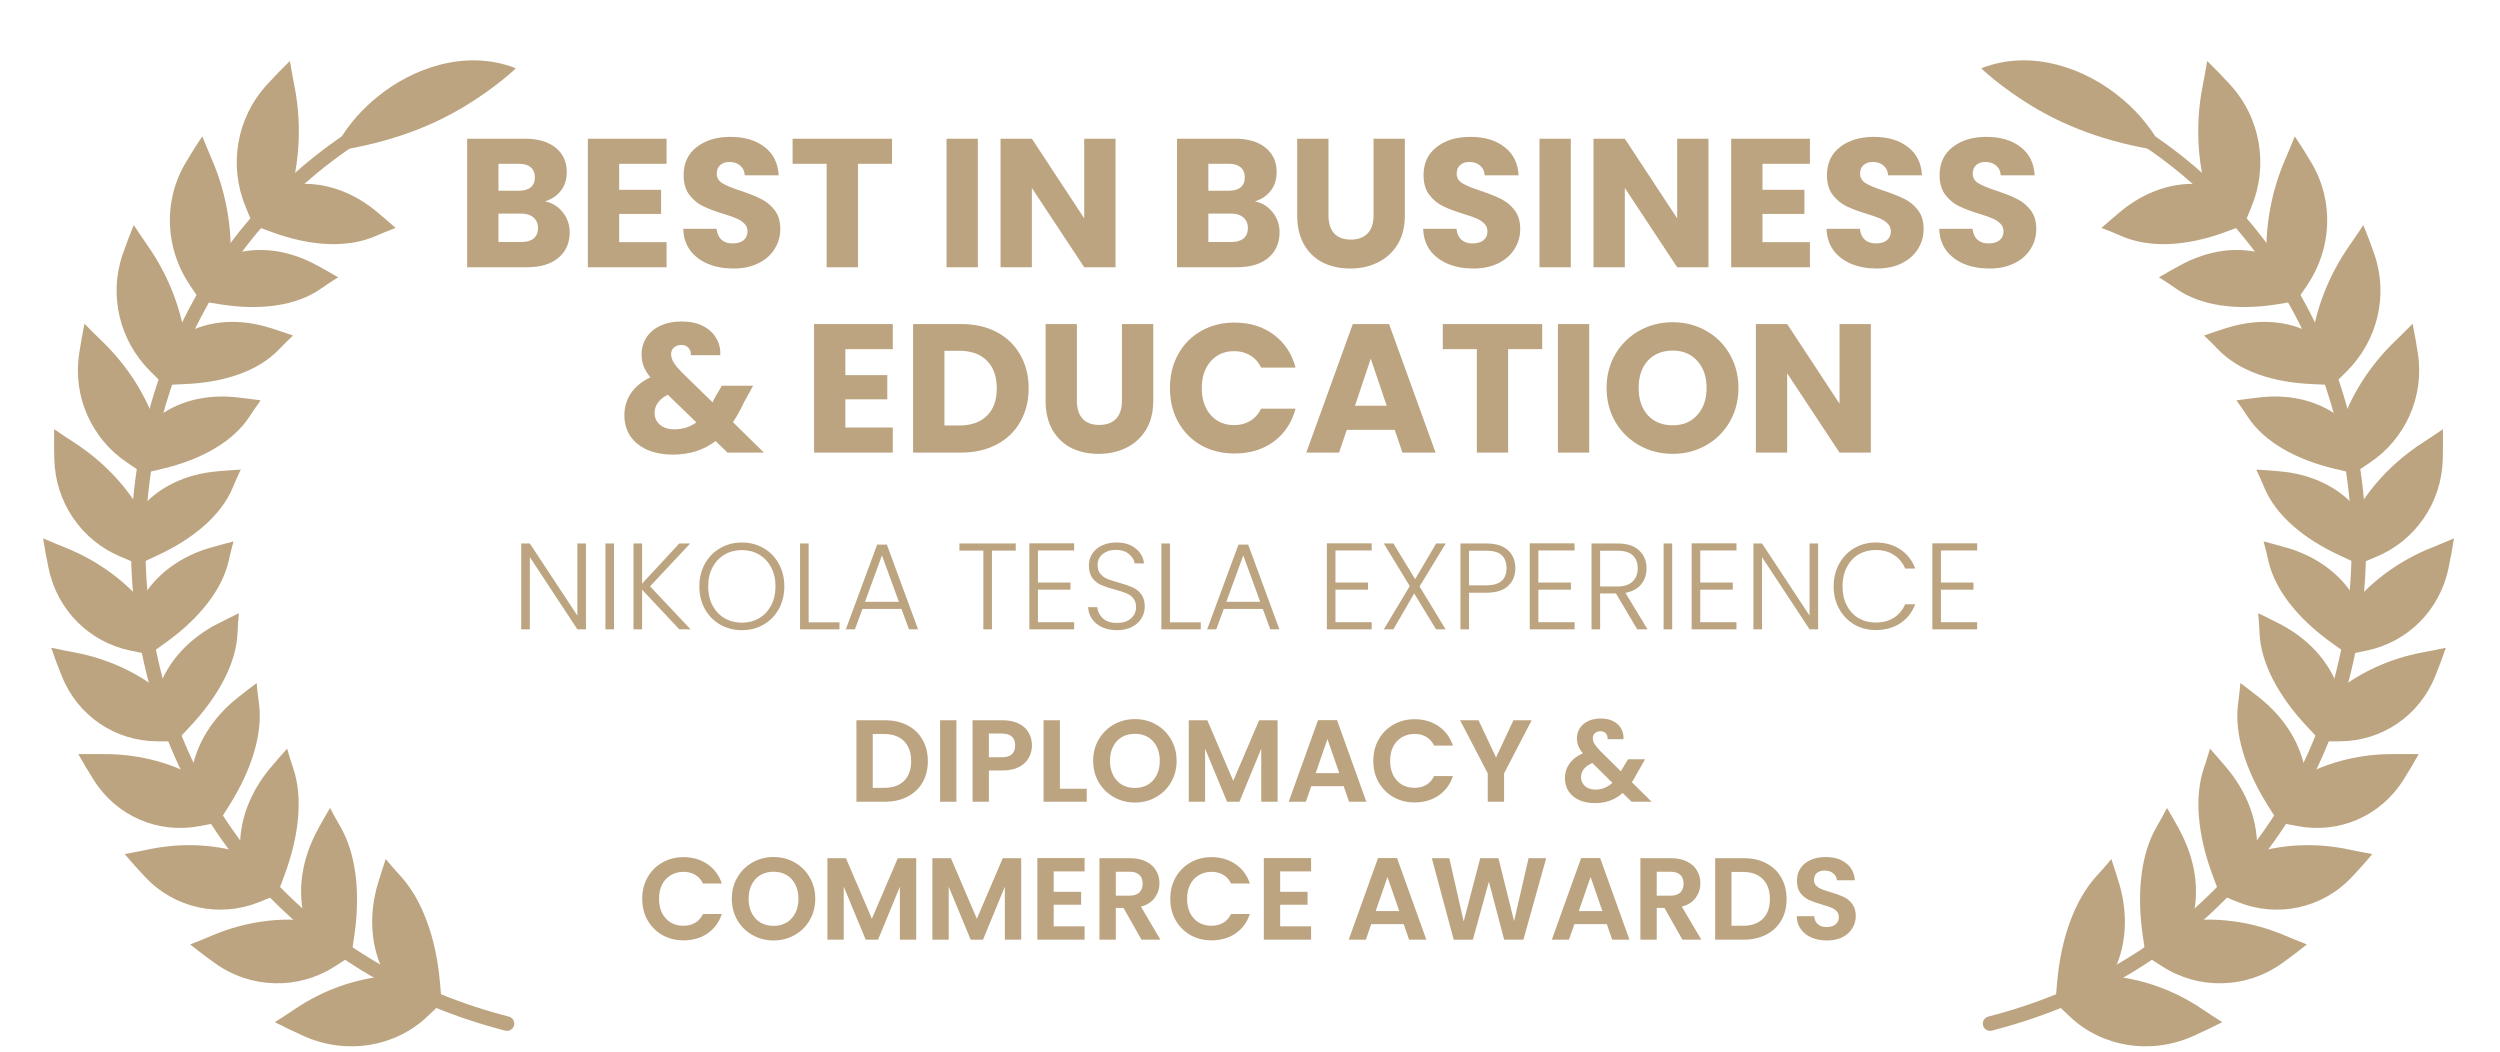 <svg width="580" height="244" viewBox="0 0 580 244" fill="none" xmlns="http://www.w3.org/2000/svg">
<path d="M126.432 46.707C128.159 47.075 129.547 47.939 130.595 49.298C131.643 50.629 132.167 52.159 132.167 53.886C132.167 56.378 131.289 58.361 129.533 59.834C127.805 61.278 125.384 62 122.269 62H108.378V32.179H121.801C124.832 32.179 127.196 32.873 128.896 34.26C130.623 35.648 131.487 37.531 131.487 39.91C131.487 41.666 131.02 43.124 130.085 44.286C129.179 45.447 127.961 46.254 126.432 46.707ZM115.642 44.243H120.399C121.589 44.243 122.495 43.988 123.118 43.478C123.77 42.94 124.095 42.162 124.095 41.142C124.095 40.123 123.77 39.344 123.118 38.806C122.495 38.268 121.589 37.998 120.399 37.998H115.642V44.243ZM120.994 56.138C122.212 56.138 123.147 55.869 123.798 55.331C124.478 54.764 124.817 53.957 124.817 52.909C124.817 51.861 124.463 51.04 123.755 50.445C123.076 49.851 122.127 49.553 120.909 49.553H115.642V56.138H120.994ZM143.644 37.998V44.031H153.372V49.638H143.644V56.18H154.646V62H136.38V32.179H154.646V37.998H143.644ZM170.152 62.297C167.972 62.297 166.018 61.943 164.29 61.235C162.563 60.527 161.175 59.48 160.127 58.092C159.107 56.704 158.569 55.033 158.513 53.079H166.244C166.357 54.184 166.74 55.033 167.391 55.628C168.043 56.194 168.892 56.477 169.94 56.477C171.016 56.477 171.866 56.237 172.489 55.755C173.112 55.246 173.423 54.552 173.423 53.674C173.423 52.938 173.169 52.329 172.659 51.847C172.177 51.366 171.568 50.969 170.832 50.658C170.124 50.346 169.105 49.992 167.773 49.596C165.848 49.001 164.276 48.406 163.058 47.812C161.84 47.217 160.793 46.339 159.915 45.178C159.037 44.017 158.598 42.502 158.598 40.632C158.598 37.857 159.603 35.69 161.614 34.133C163.625 32.547 166.244 31.754 169.473 31.754C172.758 31.754 175.406 32.547 177.417 34.133C179.427 35.69 180.503 37.871 180.645 40.675H172.786C172.73 39.712 172.376 38.961 171.724 38.423C171.073 37.857 170.237 37.574 169.218 37.574C168.34 37.574 167.632 37.815 167.094 38.296C166.556 38.749 166.287 39.415 166.287 40.292C166.287 41.255 166.74 42.006 167.646 42.544C168.552 43.082 169.968 43.663 171.894 44.286C173.82 44.937 175.377 45.56 176.567 46.155C177.785 46.749 178.833 47.613 179.711 48.746C180.588 49.879 181.027 51.337 181.027 53.122C181.027 54.821 180.588 56.364 179.711 57.752C178.861 59.14 177.615 60.244 175.972 61.065C174.33 61.887 172.39 62.297 170.152 62.297ZM206.95 32.179V37.998H199.049V62H191.785V37.998H183.884V32.179H206.95ZM226.862 32.179V62H219.598V32.179H226.862ZM258.804 62H251.54L239.391 43.606V62H232.127V32.179H239.391L251.54 50.658V32.179H258.804V62ZM291.126 46.707C292.854 47.075 294.242 47.939 295.29 49.298C296.337 50.629 296.861 52.159 296.861 53.886C296.861 56.378 295.983 58.361 294.228 59.834C292.5 61.278 290.079 62 286.963 62H273.072V32.179H286.496C289.526 32.179 291.891 32.873 293.59 34.26C295.318 35.648 296.182 37.531 296.182 39.91C296.182 41.666 295.714 43.124 294.78 44.286C293.874 45.447 292.656 46.254 291.126 46.707ZM280.336 44.243H285.094C286.284 44.243 287.19 43.988 287.813 43.478C288.464 42.94 288.79 42.162 288.79 41.142C288.79 40.123 288.464 39.344 287.813 38.806C287.19 38.268 286.284 37.998 285.094 37.998H280.336V44.243ZM285.689 56.138C286.907 56.138 287.841 55.869 288.493 55.331C289.172 54.764 289.512 53.957 289.512 52.909C289.512 51.861 289.158 51.04 288.45 50.445C287.771 49.851 286.822 49.553 285.604 49.553H280.336V56.138H285.689ZM308.211 32.179V50.02C308.211 51.805 308.65 53.178 309.528 54.141C310.406 55.104 311.695 55.585 313.394 55.585C315.093 55.585 316.396 55.104 317.302 54.141C318.208 53.178 318.661 51.805 318.661 50.02V32.179H325.926V49.978C325.926 52.64 325.359 54.892 324.226 56.732C323.094 58.573 321.564 59.961 319.638 60.895C317.741 61.83 315.617 62.297 313.266 62.297C310.916 62.297 308.806 61.844 306.937 60.938C305.096 60.003 303.638 58.616 302.561 56.775C301.485 54.906 300.947 52.64 300.947 49.978V32.179H308.211ZM341.817 62.297C339.636 62.297 337.682 61.943 335.954 61.235C334.227 60.527 332.839 59.48 331.791 58.092C330.772 56.704 330.234 55.033 330.177 53.079H337.908C338.022 54.184 338.404 55.033 339.055 55.628C339.707 56.194 340.556 56.477 341.604 56.477C342.68 56.477 343.53 56.237 344.153 55.755C344.776 55.246 345.088 54.552 345.088 53.674C345.088 52.938 344.833 52.329 344.323 51.847C343.842 51.366 343.233 50.969 342.496 50.658C341.788 50.346 340.769 49.992 339.438 49.596C337.512 49.001 335.94 48.406 334.722 47.812C333.505 47.217 332.457 46.339 331.579 45.178C330.701 44.017 330.262 42.502 330.262 40.632C330.262 37.857 331.267 35.69 333.278 34.133C335.289 32.547 337.908 31.754 341.137 31.754C344.422 31.754 347.07 32.547 349.081 34.133C351.092 35.69 352.168 37.871 352.309 40.675H344.45C344.394 39.712 344.04 38.961 343.388 38.423C342.737 37.857 341.902 37.574 340.882 37.574C340.004 37.574 339.296 37.815 338.758 38.296C338.22 38.749 337.951 39.415 337.951 40.292C337.951 41.255 338.404 42.006 339.31 42.544C340.217 43.082 341.633 43.663 343.558 44.286C345.484 44.937 347.042 45.56 348.231 46.155C349.449 46.749 350.497 47.613 351.375 48.746C352.253 49.879 352.692 51.337 352.692 53.122C352.692 54.821 352.253 56.364 351.375 57.752C350.525 59.14 349.279 60.244 347.636 61.065C345.994 61.887 344.054 62.297 341.817 62.297ZM364.426 32.179V62H357.162V32.179H364.426ZM396.368 62H389.104L376.955 43.606V62H369.69V32.179H376.955L389.104 50.658V32.179H396.368V62ZM408.898 37.998V44.031H418.626V49.638H408.898V56.18H419.9V62H401.634V32.179H419.9V37.998H408.898ZM435.406 62.297C433.226 62.297 431.272 61.943 429.544 61.235C427.817 60.527 426.429 59.48 425.381 58.092C424.361 56.704 423.823 55.033 423.767 53.079H431.498C431.611 54.184 431.994 55.033 432.645 55.628C433.297 56.194 434.146 56.477 435.194 56.477C436.27 56.477 437.12 56.237 437.743 55.755C438.366 55.246 438.677 54.552 438.677 53.674C438.677 52.938 438.423 52.329 437.913 51.847C437.431 51.366 436.822 50.969 436.086 50.658C435.378 50.346 434.359 49.992 433.027 49.596C431.102 49.001 429.53 48.406 428.312 47.812C427.094 47.217 426.047 46.339 425.169 45.178C424.291 44.017 423.852 42.502 423.852 40.632C423.852 37.857 424.857 35.69 426.868 34.133C428.879 32.547 431.498 31.754 434.727 31.754C438.012 31.754 440.66 32.547 442.671 34.133C444.681 35.69 445.757 37.871 445.899 40.675H438.04C437.984 39.712 437.63 38.961 436.978 38.423C436.327 37.857 435.491 37.574 434.472 37.574C433.594 37.574 432.886 37.815 432.348 38.296C431.81 38.749 431.541 39.415 431.541 40.292C431.541 41.255 431.994 42.006 432.9 42.544C433.806 43.082 435.222 43.663 437.148 44.286C439.074 44.937 440.631 45.56 441.821 46.155C443.039 46.749 444.087 47.613 444.965 48.746C445.842 49.879 446.281 51.337 446.281 53.122C446.281 54.821 445.842 56.364 444.965 57.752C444.115 59.14 442.869 60.244 441.226 61.065C439.584 61.887 437.644 62.297 435.406 62.297ZM461.542 62.297C459.361 62.297 457.407 61.943 455.68 61.235C453.952 60.527 452.564 59.48 451.516 58.092C450.497 56.704 449.959 55.033 449.902 53.079H457.634C457.747 54.184 458.129 55.033 458.781 55.628C459.432 56.194 460.282 56.477 461.329 56.477C462.406 56.477 463.255 56.237 463.878 55.755C464.501 55.246 464.813 54.552 464.813 53.674C464.813 52.938 464.558 52.329 464.048 51.847C463.567 51.366 462.958 50.969 462.222 50.658C461.514 50.346 460.494 49.992 459.163 49.596C457.237 49.001 455.665 48.406 454.448 47.812C453.23 47.217 452.182 46.339 451.304 45.178C450.426 44.017 449.987 42.502 449.987 40.632C449.987 37.857 450.993 35.69 453.003 34.133C455.014 32.547 457.634 31.754 460.862 31.754C464.147 31.754 466.795 32.547 468.806 34.133C470.817 35.69 471.893 37.871 472.035 40.675H464.176C464.119 39.712 463.765 38.961 463.114 38.423C462.462 37.857 461.627 37.574 460.607 37.574C459.729 37.574 459.021 37.815 458.483 38.296C457.945 38.749 457.676 39.415 457.676 40.292C457.676 41.255 458.129 42.006 459.035 42.544C459.942 43.082 461.358 43.663 463.284 44.286C465.209 44.937 466.767 45.56 467.956 46.155C469.174 46.749 470.222 47.613 471.1 48.746C471.978 49.879 472.417 51.337 472.417 53.122C472.417 54.821 471.978 56.364 471.1 57.752C470.25 59.14 469.004 60.244 467.362 61.065C465.719 61.887 463.779 62.297 461.542 62.297ZM168.775 105L166.014 102.324C163.266 104.419 159.981 105.467 156.158 105.467C153.864 105.467 151.868 105.099 150.168 104.363C148.469 103.598 147.152 102.536 146.218 101.177C145.311 99.789 144.858 98.175 144.858 96.334C144.858 94.465 145.354 92.78 146.345 91.279C147.365 89.749 148.88 88.503 150.89 87.54C150.154 86.634 149.63 85.77 149.319 84.949C149.007 84.1 148.851 83.179 148.851 82.188C148.851 80.772 149.22 79.483 149.956 78.322C150.692 77.161 151.754 76.255 153.142 75.603C154.558 74.924 156.229 74.584 158.155 74.584C160.109 74.584 161.765 74.938 163.125 75.646C164.484 76.354 165.504 77.303 166.183 78.492C166.863 79.682 167.175 80.984 167.118 82.4H160.279C160.307 81.636 160.109 81.055 159.684 80.659C159.287 80.234 158.749 80.022 158.07 80.022C157.39 80.022 156.824 80.22 156.37 80.616C155.917 81.013 155.691 81.522 155.691 82.145C155.691 82.74 155.875 83.363 156.243 84.015C156.64 84.666 157.248 85.416 158.07 86.266L165.334 93.36C165.39 93.219 165.461 93.049 165.546 92.851C165.66 92.652 165.773 92.426 165.886 92.171L167.458 89.495H174.722L172.683 93.19C171.918 94.861 171.04 96.447 170.049 97.948L177.228 105H168.775ZM156.498 99.605C158.395 99.605 160.08 99.067 161.553 97.991L154.926 91.576C152.887 92.624 151.868 94.04 151.868 95.824C151.868 96.9 152.278 97.807 153.099 98.543C153.949 99.251 155.082 99.605 156.498 99.605ZM196.122 80.999V87.031H205.85V92.638H196.122V99.18H207.125V105H188.858V75.179H207.125V80.999H196.122ZM223.013 75.179C226.157 75.179 228.904 75.802 231.254 77.048C233.605 78.294 235.417 80.05 236.692 82.315C237.994 84.553 238.646 87.144 238.646 90.089C238.646 93.006 237.994 95.598 236.692 97.863C235.417 100.129 233.591 101.885 231.212 103.131C228.861 104.377 226.128 105 223.013 105H211.841V75.179H223.013ZM222.546 98.713C225.293 98.713 227.431 97.962 228.96 96.461C230.49 94.96 231.254 92.836 231.254 90.089C231.254 87.342 230.49 85.204 228.96 83.675C227.431 82.145 225.293 81.381 222.546 81.381H219.105V98.713H222.546ZM249.842 75.179V93.02C249.842 94.805 250.281 96.178 251.159 97.141C252.037 98.104 253.326 98.585 255.025 98.585C256.724 98.585 258.027 98.104 258.933 97.141C259.839 96.178 260.292 94.805 260.292 93.02V75.179H267.556V92.978C267.556 95.64 266.99 97.892 265.857 99.732C264.724 101.573 263.195 102.961 261.269 103.896C259.372 104.83 257.248 105.297 254.897 105.297C252.547 105.297 250.437 104.844 248.568 103.938C246.727 103.003 245.268 101.616 244.192 99.775C243.116 97.906 242.578 95.64 242.578 92.978V75.179H249.842ZM271.425 90.047C271.425 87.102 272.063 84.482 273.337 82.188C274.612 79.866 276.382 78.067 278.647 76.793C280.941 75.49 283.532 74.839 286.421 74.839C289.961 74.839 292.991 75.773 295.512 77.643C298.032 79.512 299.717 82.061 300.567 85.289H292.581C291.986 84.043 291.136 83.094 290.032 82.443C288.956 81.791 287.724 81.466 286.336 81.466C284.099 81.466 282.286 82.245 280.899 83.802C279.511 85.36 278.817 87.441 278.817 90.047C278.817 92.652 279.511 94.734 280.899 96.291C282.286 97.849 284.099 98.628 286.336 98.628C287.724 98.628 288.956 98.302 290.032 97.651C291.136 96.999 291.986 96.051 292.581 94.805H300.567C299.717 98.033 298.032 100.582 295.512 102.451C292.991 104.292 289.961 105.212 286.421 105.212C283.532 105.212 280.941 104.575 278.647 103.301C276.382 101.998 274.612 100.2 273.337 97.906C272.063 95.612 271.425 92.992 271.425 90.047ZM323.58 99.732H312.45L310.665 105H303.061L313.852 75.179H322.263L333.053 105H325.364L323.58 99.732ZM321.71 94.125L318.015 83.207L314.361 94.125H321.71ZM357.789 75.179V80.999H349.888V105H342.624V80.999H334.722V75.179H357.789ZM368.699 75.179V105H361.435V75.179H368.699ZM388.067 105.297C385.263 105.297 382.686 104.646 380.335 103.343C378.013 102.041 376.158 100.228 374.771 97.906C373.411 95.555 372.731 92.921 372.731 90.004C372.731 87.087 373.411 84.468 374.771 82.145C376.158 79.823 378.013 78.011 380.335 76.708C382.686 75.405 385.263 74.754 388.067 74.754C390.871 74.754 393.434 75.405 395.756 76.708C398.106 78.011 399.947 79.823 401.278 82.145C402.638 84.468 403.317 87.087 403.317 90.004C403.317 92.921 402.638 95.555 401.278 97.906C399.919 100.228 398.078 102.041 395.756 103.343C393.434 104.646 390.871 105.297 388.067 105.297ZM388.067 98.67C390.446 98.67 392.343 97.877 393.759 96.291C395.204 94.706 395.926 92.61 395.926 90.004C395.926 87.371 395.204 85.275 393.759 83.717C392.343 82.131 390.446 81.338 388.067 81.338C385.66 81.338 383.734 82.117 382.29 83.675C380.874 85.232 380.166 87.342 380.166 90.004C380.166 92.638 380.874 94.748 382.29 96.334C383.734 97.892 385.66 98.67 388.067 98.67ZM434.036 105H426.772L414.623 86.606V105H407.359V75.179H414.623L426.772 93.658V75.179H434.036V105Z" fill="#BCA480"/>
<path d="M135.941 146H133.947L122.921 129.248V146H120.927V126.086H122.921L133.947 142.809V126.086H135.941V146ZM142.452 126.086V146H140.458V126.086H142.452ZM157.595 146L148.962 136.798V146H146.968V126.086H148.962V135.402L157.595 126.086H160.13L150.814 136.029L160.216 146H157.595ZM172.106 146.199C170.264 146.199 168.592 145.772 167.092 144.917C165.591 144.044 164.404 142.838 163.531 141.299C162.676 139.742 162.249 137.985 162.249 136.029C162.249 134.073 162.676 132.325 163.531 130.787C164.404 129.229 165.591 128.023 167.092 127.169C168.592 126.295 170.264 125.858 172.106 125.858C173.967 125.858 175.648 126.295 177.148 127.169C178.649 128.023 179.826 129.229 180.681 130.787C181.536 132.325 181.963 134.073 181.963 136.029C181.963 137.985 181.536 139.742 180.681 141.299C179.826 142.838 178.649 144.044 177.148 144.917C175.648 145.772 173.967 146.199 172.106 146.199ZM172.106 144.462C173.587 144.462 174.917 144.12 176.094 143.436C177.272 142.752 178.203 141.774 178.886 140.502C179.57 139.21 179.912 137.719 179.912 136.029C179.912 134.338 179.57 132.857 178.886 131.584C178.203 130.312 177.272 129.334 176.094 128.65C174.917 127.966 173.587 127.624 172.106 127.624C170.624 127.624 169.295 127.966 168.117 128.65C166.94 129.334 166.009 130.312 165.325 131.584C164.642 132.857 164.3 134.338 164.3 136.029C164.3 137.719 164.642 139.21 165.325 140.502C166.009 141.774 166.94 142.752 168.117 143.436C169.295 144.12 170.624 144.462 172.106 144.462ZM187.606 144.376H194.757V146H185.612V126.086H187.606V144.376ZM209.141 141.271H200.082L198.344 146H196.236L203.5 126.342H205.751L212.987 146H210.879L209.141 141.271ZM208.543 139.618L204.612 128.849L200.68 139.618H208.543ZM235.658 126.086V127.738H230.131V146H228.137V127.738H222.581V126.086H235.658ZM240.801 127.71V135.146H248.351V136.798H240.801V144.348H249.205V146H238.807V126.058H249.205V127.71H240.801ZM259.175 146.199C257.864 146.199 256.706 145.972 255.699 145.516C254.711 145.06 253.933 144.424 253.363 143.607C252.793 142.79 252.489 141.879 252.451 140.872H254.559C254.654 141.841 255.082 142.695 255.841 143.436C256.601 144.158 257.712 144.519 259.175 144.519C260.523 144.519 261.587 144.177 262.365 143.493C263.163 142.79 263.562 141.907 263.562 140.843C263.562 139.989 263.344 139.305 262.907 138.792C262.47 138.26 261.929 137.871 261.283 137.624C260.637 137.358 259.744 137.073 258.605 136.769C257.275 136.409 256.221 136.057 255.443 135.715C254.664 135.374 253.999 134.842 253.448 134.12C252.898 133.398 252.622 132.42 252.622 131.186C252.622 130.16 252.888 129.248 253.42 128.451C253.952 127.634 254.702 126.998 255.67 126.542C256.639 126.086 257.75 125.858 259.004 125.858C260.846 125.858 262.327 126.314 263.448 127.226C264.588 128.118 265.243 129.277 265.414 130.701H263.249C263.116 129.885 262.669 129.163 261.91 128.536C261.15 127.89 260.124 127.567 258.833 127.567C257.636 127.567 256.639 127.89 255.841 128.536C255.044 129.163 254.645 130.027 254.645 131.129C254.645 131.964 254.863 132.639 255.3 133.151C255.737 133.664 256.278 134.054 256.924 134.319C257.589 134.585 258.481 134.87 259.602 135.174C260.893 135.535 261.938 135.896 262.736 136.257C263.533 136.599 264.208 137.13 264.759 137.852C265.309 138.574 265.585 139.542 265.585 140.758C265.585 141.689 265.338 142.572 264.844 143.407C264.35 144.243 263.619 144.917 262.65 145.43C261.682 145.943 260.523 146.199 259.175 146.199ZM271.433 144.376H278.583V146H269.438V126.086H271.433V144.376ZM292.968 141.271H283.908L282.17 146H280.062L287.327 126.342H289.577L296.814 146H294.705L292.968 141.271ZM292.369 139.618L288.438 128.849L284.506 139.618H292.369ZM309.826 127.71V135.146H317.376V136.798H309.826V144.348H318.231V146H307.832V126.058H318.231V127.71H309.826ZM329.339 136.057L335.379 146H333.157L328.086 137.681L323.271 146H321.049L327.06 135.972L321.049 126.086H323.271L328.314 134.376L333.185 126.086H335.408L329.339 136.057ZM351.56 131.812C351.56 133.522 350.999 134.899 349.879 135.943C348.758 136.988 347.077 137.51 344.836 137.51H340.819V146H338.825V126.086H344.836C347.058 126.086 348.73 126.608 349.85 127.653C350.99 128.698 351.56 130.084 351.56 131.812ZM344.836 135.801C347.951 135.801 349.509 134.471 349.509 131.812C349.509 130.483 349.138 129.476 348.397 128.793C347.657 128.109 346.47 127.767 344.836 127.767H340.819V135.801H344.836ZM356.9 127.71V135.146H364.45V136.798H356.9V144.348H365.304V146H354.906V126.058H365.304V127.71H356.9ZM379.832 146L374.903 137.681H371.228V146H369.234V126.086H375.217C377.439 126.086 379.12 126.618 380.259 127.681C381.418 128.745 381.997 130.141 381.997 131.869C381.997 133.313 381.579 134.547 380.744 135.573C379.927 136.58 378.711 137.235 377.097 137.539L382.225 146H379.832ZM371.228 136.057H375.245C376.803 136.057 377.971 135.677 378.749 134.918C379.547 134.158 379.946 133.142 379.946 131.869C379.946 130.559 379.566 129.552 378.806 128.849C378.047 128.128 376.85 127.767 375.217 127.767H371.228V136.057ZM387.949 126.086V146H385.955V126.086H387.949ZM394.459 127.71V135.146H402.009V136.798H394.459V144.348H402.863V146H392.465V126.058H402.863V127.71H394.459ZM421.807 146H419.813L408.787 129.248V146H406.793V126.086H408.787L419.813 142.809V126.086H421.807V146ZM425.412 136.029C425.412 134.073 425.839 132.325 426.694 130.787C427.549 129.229 428.717 128.023 430.198 127.169C431.68 126.295 433.332 125.858 435.155 125.858C437.378 125.858 439.277 126.39 440.853 127.454C442.449 128.498 443.607 129.98 444.329 131.898H441.993C441.423 130.549 440.549 129.495 439.372 128.736C438.213 127.976 436.808 127.596 435.155 127.596C433.693 127.596 432.373 127.938 431.195 128.622C430.037 129.305 429.125 130.293 428.46 131.584C427.796 132.857 427.463 134.338 427.463 136.029C427.463 137.719 427.796 139.201 428.46 140.473C429.125 141.746 430.037 142.724 431.195 143.407C432.373 144.091 433.693 144.433 435.155 144.433C436.808 144.433 438.213 144.063 439.372 143.322C440.549 142.562 441.423 141.518 441.993 140.188H444.329C443.607 142.087 442.449 143.559 440.853 144.604C439.258 145.649 437.359 146.171 435.155 146.171C433.332 146.171 431.68 145.744 430.198 144.889C428.717 144.015 427.549 142.809 426.694 141.271C425.839 139.732 425.412 137.985 425.412 136.029ZM450.297 127.71V135.146H457.847V136.798H450.297V144.348H458.701V146H448.303V126.058H458.701V127.71H450.297Z" fill="#BCA480"/>
<path d="M205.294 167.1C207.28 167.1 209.022 167.488 210.52 168.265C212.037 169.041 213.201 170.151 214.013 171.595C214.844 173.021 215.259 174.682 215.259 176.577C215.259 178.473 214.844 180.133 214.013 181.559C213.201 182.967 212.037 184.059 210.52 184.836C209.022 185.612 207.28 186 205.294 186H198.688V167.1H205.294ZM205.159 182.778C207.145 182.778 208.679 182.236 209.762 181.153C210.845 180.07 211.387 178.545 211.387 176.577C211.387 174.61 210.845 173.075 209.762 171.974C208.679 170.855 207.145 170.295 205.159 170.295H202.478V182.778H205.159ZM221.887 167.1V186H218.096V167.1H221.887ZM239.415 172.949C239.415 173.96 239.171 174.907 238.684 175.792C238.214 176.677 237.465 177.39 236.436 177.931C235.425 178.473 234.144 178.743 232.591 178.743H229.423V186H225.632V167.1H232.591C234.053 167.1 235.299 167.353 236.328 167.858C237.357 168.364 238.124 169.059 238.629 169.943C239.153 170.828 239.415 171.83 239.415 172.949ZM232.429 175.684C233.476 175.684 234.252 175.449 234.757 174.98C235.263 174.492 235.516 173.815 235.516 172.949C235.516 171.108 234.487 170.187 232.429 170.187H229.423V175.684H232.429ZM245.897 182.994H252.124V186H242.106V167.1H245.897V182.994ZM263.307 186.19C261.538 186.19 259.913 185.774 258.433 184.944C256.953 184.114 255.779 182.967 254.913 181.505C254.046 180.025 253.613 178.355 253.613 176.496C253.613 174.655 254.046 173.003 254.913 171.541C255.779 170.061 256.953 168.905 258.433 168.075C259.913 167.245 261.538 166.83 263.307 166.83C265.094 166.83 266.718 167.245 268.181 168.075C269.661 168.905 270.825 170.061 271.674 171.541C272.54 173.003 272.973 174.655 272.973 176.496C272.973 178.355 272.54 180.025 271.674 181.505C270.825 182.967 269.661 184.114 268.181 184.944C266.7 185.774 265.076 186.19 263.307 186.19ZM263.307 182.805C264.444 182.805 265.446 182.552 266.312 182.047C267.179 181.523 267.856 180.783 268.343 179.826C268.83 178.87 269.074 177.76 269.074 176.496C269.074 175.232 268.83 174.131 268.343 173.193C267.856 172.236 267.179 171.505 266.312 170.999C265.446 170.494 264.444 170.241 263.307 170.241C262.17 170.241 261.159 170.494 260.274 170.999C259.408 171.505 258.731 172.236 258.243 173.193C257.756 174.131 257.512 175.232 257.512 176.496C257.512 177.76 257.756 178.87 258.243 179.826C258.731 180.783 259.408 181.523 260.274 182.047C261.159 182.552 262.17 182.805 263.307 182.805ZM296.399 167.1V186H292.608V173.707L287.545 186H284.675L279.584 173.707V186H275.793V167.1H280.099L286.11 181.153L292.121 167.1H296.399ZM311.736 182.399H304.208L302.963 186H298.983L305.779 167.073H310.192L316.989 186H312.981L311.736 182.399ZM310.707 179.366L307.972 171.46L305.237 179.366H310.707ZM318.608 176.523C318.608 174.664 319.024 173.003 319.854 171.541C320.702 170.061 321.849 168.914 323.293 168.102C324.755 167.272 326.389 166.857 328.194 166.857C330.306 166.857 332.156 167.398 333.744 168.481C335.333 169.564 336.443 171.063 337.075 172.976H332.716C332.282 172.073 331.669 171.397 330.874 170.945C330.098 170.494 329.196 170.268 328.167 170.268C327.065 170.268 326.082 170.53 325.215 171.054C324.367 171.559 323.699 172.281 323.212 173.22C322.742 174.158 322.508 175.259 322.508 176.523C322.508 177.769 322.742 178.87 323.212 179.826C323.699 180.765 324.367 181.496 325.215 182.02C326.082 182.525 327.065 182.778 328.167 182.778C329.196 182.778 330.098 182.552 330.874 182.101C331.669 181.632 332.282 180.946 332.716 180.043H337.075C336.443 181.975 335.333 183.482 333.744 184.565C332.174 185.63 330.324 186.162 328.194 186.162C326.389 186.162 324.755 185.756 323.293 184.944C321.849 184.114 320.702 182.967 319.854 181.505C319.024 180.043 318.608 178.382 318.608 176.523ZM355.34 167.1L348.95 179.42V186H345.159V179.42L338.742 167.1H343.02L347.082 175.738L351.116 167.1H355.34ZM378.519 186L376.461 183.969C374.71 185.54 372.571 186.325 370.044 186.325C368.654 186.325 367.426 186.09 366.361 185.621C365.314 185.134 364.502 184.457 363.924 183.59C363.347 182.706 363.058 181.686 363.058 180.53C363.058 179.285 363.41 178.166 364.114 177.173C364.818 176.18 365.856 175.377 367.228 174.763C366.74 174.167 366.388 173.599 366.172 173.057C365.955 172.498 365.847 171.902 365.847 171.27C365.847 170.404 366.073 169.627 366.524 168.942C366.975 168.238 367.616 167.687 368.446 167.29C369.295 166.893 370.278 166.694 371.398 166.694C372.535 166.694 373.51 166.911 374.322 167.344C375.134 167.777 375.739 168.355 376.136 169.077C376.533 169.799 376.705 170.602 376.651 171.487H372.968C372.986 170.891 372.842 170.44 372.535 170.133C372.228 169.808 371.813 169.646 371.289 169.646C370.784 169.646 370.36 169.799 370.017 170.106C369.692 170.395 369.529 170.774 369.529 171.243C369.529 171.694 369.665 172.146 369.936 172.597C370.206 173.03 370.649 173.572 371.262 174.222L376.028 178.933C376.064 178.897 376.091 178.861 376.109 178.825C376.127 178.789 376.145 178.752 376.163 178.716L377.707 176.144H381.66L379.764 179.474C379.403 180.178 379.015 180.846 378.6 181.478L383.176 186H378.519ZM370.152 183.184C371.632 183.184 372.941 182.661 374.078 181.614L369.421 177.01C367.67 177.787 366.795 178.888 366.795 180.314C366.795 181.126 367.101 181.812 367.715 182.372C368.329 182.913 369.141 183.184 370.152 183.184ZM148.994 208.523C148.994 206.664 149.409 205.003 150.24 203.541C151.088 202.061 152.234 200.914 153.679 200.102C155.141 199.272 156.774 198.857 158.58 198.857C160.692 198.857 162.542 199.398 164.13 200.481C165.719 201.564 166.829 203.063 167.461 204.976H163.101C162.668 204.073 162.054 203.397 161.26 202.945C160.484 202.494 159.581 202.268 158.552 202.268C157.451 202.268 156.468 202.53 155.601 203.054C154.753 203.559 154.085 204.281 153.597 205.22C153.128 206.158 152.893 207.259 152.893 208.523C152.893 209.769 153.128 210.87 153.597 211.826C154.085 212.765 154.753 213.496 155.601 214.02C156.468 214.525 157.451 214.778 158.552 214.778C159.581 214.778 160.484 214.552 161.26 214.101C162.054 213.632 162.668 212.946 163.101 212.043H167.461C166.829 213.975 165.719 215.482 164.13 216.565C162.56 217.63 160.71 218.162 158.58 218.162C156.774 218.162 155.141 217.756 153.679 216.944C152.234 216.114 151.088 214.967 150.24 213.505C149.409 212.043 148.994 210.382 148.994 208.523ZM179.471 218.19C177.702 218.19 176.078 217.774 174.598 216.944C173.117 216.114 171.944 214.967 171.078 213.505C170.211 212.025 169.778 210.355 169.778 208.496C169.778 206.655 170.211 205.003 171.078 203.541C171.944 202.061 173.117 200.905 174.598 200.075C176.078 199.245 177.702 198.83 179.471 198.83C181.259 198.83 182.883 199.245 184.345 200.075C185.826 200.905 186.99 202.061 187.838 203.541C188.705 205.003 189.138 206.655 189.138 208.496C189.138 210.355 188.705 212.025 187.838 213.505C186.99 214.967 185.826 216.114 184.345 216.944C182.865 217.774 181.24 218.19 179.471 218.19ZM179.471 214.805C180.609 214.805 181.611 214.552 182.477 214.047C183.343 213.523 184.02 212.783 184.508 211.826C184.995 210.87 185.239 209.76 185.239 208.496C185.239 207.232 184.995 206.131 184.508 205.193C184.02 204.236 183.343 203.505 182.477 202.999C181.611 202.494 180.609 202.241 179.471 202.241C178.334 202.241 177.323 202.494 176.439 202.999C175.572 203.505 174.895 204.236 174.408 205.193C173.921 206.131 173.677 207.232 173.677 208.496C173.677 209.76 173.921 210.87 174.408 211.826C174.895 212.783 175.572 213.523 176.439 214.047C177.323 214.552 178.334 214.805 179.471 214.805ZM212.564 199.1V218H208.773V205.707L203.71 218H200.839L195.749 205.707V218H191.958V199.1H196.263L202.274 213.153L208.286 199.1H212.564ZM236.917 199.1V218H233.126V205.707L228.063 218H225.193L220.102 205.707V218H216.312V199.1H220.617L226.628 213.153L232.639 199.1H236.917ZM244.456 202.16V206.898H250.819V209.904H244.456V214.913H251.631V218H240.665V199.073H251.631V202.16H244.456ZM264.824 218L260.654 210.635H258.867V218H255.076V199.1H262.17C263.632 199.1 264.878 199.362 265.907 199.886C266.936 200.391 267.703 201.086 268.208 201.97C268.732 202.837 268.993 203.812 268.993 204.895C268.993 206.14 268.632 207.269 267.91 208.279C267.188 209.272 266.114 209.958 264.688 210.337L269.21 218H264.824ZM258.867 207.792H262.035C263.064 207.792 263.831 207.548 264.336 207.061C264.842 206.555 265.094 205.861 265.094 204.976C265.094 204.11 264.842 203.442 264.336 202.972C263.831 202.485 263.064 202.241 262.035 202.241H258.867V207.792ZM271.501 208.523C271.501 206.664 271.917 205.003 272.747 203.541C273.595 202.061 274.742 200.914 276.186 200.102C277.648 199.272 279.282 198.857 281.087 198.857C283.199 198.857 285.049 199.398 286.637 200.481C288.226 201.564 289.336 203.063 289.968 204.976H285.609C285.175 204.073 284.562 203.397 283.767 202.945C282.991 202.494 282.089 202.268 281.06 202.268C279.959 202.268 278.975 202.53 278.108 203.054C277.26 203.559 276.592 204.281 276.105 205.22C275.635 206.158 275.401 207.259 275.401 208.523C275.401 209.769 275.635 210.87 276.105 211.826C276.592 212.765 277.26 213.496 278.108 214.02C278.975 214.525 279.959 214.778 281.06 214.778C282.089 214.778 282.991 214.552 283.767 214.101C284.562 213.632 285.175 212.946 285.609 212.043H289.968C289.336 213.975 288.226 215.482 286.637 216.565C285.067 217.63 283.217 218.162 281.087 218.162C279.282 218.162 277.648 217.756 276.186 216.944C274.742 216.114 273.595 214.967 272.747 213.505C271.917 212.043 271.501 210.382 271.501 208.523ZM296.997 202.16V206.898H303.36V209.904H296.997V214.913H304.172V218H293.206V199.073H304.172V202.16H296.997ZM325.658 214.399H318.13L316.885 218H312.904L319.701 199.073H324.114L330.911 218H326.903L325.658 214.399ZM324.629 211.366L321.894 203.46L319.159 211.366H324.629ZM358.714 199.1L353.434 218H348.966L345.419 204.543L341.709 218L337.269 218.027L332.178 199.1H336.24L339.57 213.776L343.415 199.1H347.639L351.268 213.695L354.625 199.1H358.714ZM372.778 214.399H365.25L364.005 218H360.025L366.821 199.073H371.234L378.031 218H374.023L372.778 214.399ZM371.749 211.366L369.014 203.46L366.279 211.366H371.749ZM390.319 218L386.149 210.635H384.362V218H380.571V199.1H387.665C389.127 199.1 390.373 199.362 391.402 199.886C392.431 200.391 393.198 201.086 393.703 201.97C394.227 202.837 394.489 203.812 394.489 204.895C394.489 206.14 394.128 207.269 393.406 208.279C392.684 209.272 391.609 209.958 390.183 210.337L394.705 218H390.319ZM384.362 207.792H387.53C388.559 207.792 389.326 207.548 389.831 207.061C390.337 206.555 390.59 205.861 390.59 204.976C390.59 204.11 390.337 203.442 389.831 202.972C389.326 202.485 388.559 202.241 387.53 202.241H384.362V207.792ZM404.524 199.1C406.51 199.1 408.252 199.488 409.75 200.265C411.266 201.041 412.431 202.151 413.243 203.595C414.073 205.021 414.488 206.682 414.488 208.577C414.488 210.473 414.073 212.133 413.243 213.559C412.431 214.967 411.266 216.059 409.75 216.836C408.252 217.612 406.51 218 404.524 218H397.917V199.1H404.524ZM404.389 214.778C406.374 214.778 407.909 214.236 408.992 213.153C410.075 212.07 410.616 210.545 410.616 208.577C410.616 206.61 410.075 205.075 408.992 203.974C407.909 202.855 406.374 202.295 404.389 202.295H401.708V214.778H404.389ZM423.851 218.19C422.534 218.19 421.342 217.964 420.277 217.513C419.23 217.061 418.4 216.411 417.786 215.563C417.173 214.715 416.857 213.713 416.839 212.558H420.9C420.954 213.334 421.225 213.947 421.712 214.399C422.218 214.85 422.904 215.076 423.77 215.076C424.655 215.076 425.35 214.868 425.855 214.453C426.361 214.02 426.613 213.46 426.613 212.774C426.613 212.215 426.442 211.754 426.099 211.393C425.756 211.032 425.323 210.752 424.799 210.554C424.294 210.337 423.59 210.103 422.687 209.85C421.46 209.489 420.458 209.137 419.682 208.794C418.923 208.433 418.265 207.9 417.705 207.196C417.163 206.474 416.893 205.518 416.893 204.326C416.893 203.207 417.173 202.232 417.732 201.402C418.292 200.571 419.077 199.94 420.088 199.506C421.099 199.055 422.254 198.83 423.554 198.83C425.503 198.83 427.083 199.308 428.292 200.265C429.52 201.203 430.197 202.521 430.323 204.218H426.153C426.117 203.568 425.837 203.035 425.314 202.62C424.808 202.187 424.131 201.97 423.283 201.97C422.543 201.97 421.947 202.16 421.496 202.539C421.063 202.918 420.846 203.469 420.846 204.191C420.846 204.696 421.008 205.12 421.333 205.463C421.676 205.788 422.091 206.059 422.579 206.276C423.084 206.474 423.788 206.709 424.691 206.98C425.918 207.341 426.92 207.702 427.696 208.063C428.473 208.424 429.141 208.965 429.7 209.687C430.26 210.409 430.539 211.357 430.539 212.53C430.539 213.541 430.278 214.48 429.754 215.346C429.231 216.213 428.464 216.908 427.453 217.431C426.442 217.937 425.241 218.19 423.851 218.19Z" fill="#BCA480"/>
<path d="M87.522 49.207C81.735 44.359 74.724 41.944 67.898 42.833C69.542 35.923 69.877 27.99 68.334 20.073C67.948 18.111 67.579 16.148 67.261 14.152C65.449 15.913 63.688 17.708 62.028 19.536C54.715 27.47 53.088 38.556 56.962 47.932C57.549 49.408 58.17 50.867 58.807 52.309C60.25 52.796 61.675 53.316 63.101 53.853C72.242 57.207 80.678 57.576 87.169 54.758C88.696 54.087 90.239 53.45 91.782 52.88C90.39 51.639 88.964 50.414 87.522 49.223V49.207Z" fill="#BCA480"/>
<path d="M73.6 61.601C67.076 57.995 59.88 56.955 53.507 59.085C53.675 52.108 52.35 44.426 49.213 37.114C48.425 35.302 47.67 33.474 46.932 31.629C45.574 33.658 44.282 35.688 43.075 37.751C37.741 46.707 38.378 57.727 43.98 66.046C44.852 67.354 45.725 68.645 46.63 69.92C48.123 70.121 49.616 70.356 51.092 70.608C60.602 72.117 68.837 70.893 74.439 66.985C75.747 66.063 77.089 65.174 78.448 64.335C76.854 63.396 75.244 62.49 73.617 61.601H73.6Z" fill="#BCA480"/>
<path d="M62.782 76.11C55.754 73.862 48.576 74.214 42.789 77.485C41.632 70.709 38.814 63.53 34.319 57.073C33.196 55.48 32.105 53.853 31.032 52.209C30.126 54.406 29.288 56.637 28.516 58.851C25.111 68.512 27.795 79.078 34.806 86.072C35.896 87.179 37.003 88.27 38.11 89.326C39.602 89.242 41.095 89.175 42.588 89.125C52.165 88.773 59.964 86.005 64.627 81.158C65.717 80.018 66.841 78.911 67.981 77.837C66.254 77.233 64.526 76.646 62.765 76.093L62.782 76.11Z" fill="#BCA480"/>
<path d="M55.066 92.195C47.787 91.356 40.843 93.084 35.761 97.394C33.397 91.02 29.321 84.597 23.719 79.196C22.327 77.854 20.951 76.496 19.593 75.103C19.123 77.418 18.721 79.733 18.369 82.031C16.826 92.077 21.337 101.855 29.472 107.306C30.73 108.179 32.005 109.017 33.296 109.839C34.755 109.453 36.198 109.101 37.657 108.766C46.999 106.552 54.144 102.325 57.817 96.74C58.672 95.415 59.562 94.14 60.467 92.882C58.672 92.631 56.861 92.396 55.05 92.195H55.066Z" fill="#BCA480"/>
<path d="M50.438 109.353C43.142 109.956 36.635 112.992 32.391 118.192C28.953 112.422 23.804 106.954 17.346 102.761C15.736 101.721 14.16 100.664 12.566 99.574C12.516 101.922 12.533 104.254 12.6 106.585C12.868 116.682 18.99 125.387 27.947 129.144C29.339 129.748 30.748 130.318 32.14 130.888C33.498 130.234 34.874 129.597 36.249 128.976C45.038 124.968 51.344 119.433 53.944 113.244C54.548 111.785 55.185 110.359 55.856 108.95C54.044 109.051 52.233 109.185 50.422 109.336L50.438 109.353Z" fill="#BCA480"/>
<path d="M48.912 127.03C41.851 129.06 35.98 133.32 32.71 139.274C28.315 134.276 22.328 129.932 15.25 127.081C13.489 126.376 11.744 125.655 10 124.9C10.369 127.215 10.771 129.496 11.258 131.76C13.271 141.622 20.801 148.986 30.244 150.931C31.72 151.25 33.196 151.552 34.672 151.82C35.897 150.898 37.138 150.009 38.379 149.136C46.312 143.451 51.545 136.758 53.038 130.184C53.373 128.641 53.759 127.114 54.178 125.605C52.417 126.058 50.656 126.544 48.912 127.047V127.03Z" fill="#BCA480"/>
<path d="M50.489 144.709C43.897 148.097 38.882 153.447 36.719 159.971C31.519 155.896 24.861 152.793 17.414 151.384C15.569 151.048 13.724 150.663 11.879 150.277C12.634 152.474 13.439 154.655 14.311 156.785C18.018 166.11 26.739 171.913 36.383 171.98C37.893 172.014 39.402 172.014 40.895 171.98C41.935 170.84 42.992 169.699 44.048 168.592C50.824 161.397 54.783 153.766 55.101 146.99C55.168 145.396 55.269 143.82 55.42 142.26C53.776 143.048 52.133 143.87 50.489 144.725V144.709Z" fill="#BCA480"/>
<path d="M55.151 161.85C49.281 166.496 45.306 172.786 44.383 179.662C38.513 176.643 31.401 174.882 23.82 174.949C21.942 174.966 20.063 174.966 18.168 174.949C19.308 176.979 20.499 178.975 21.724 180.92C27.057 189.424 36.752 193.483 46.295 191.654C47.788 191.386 49.281 191.101 50.757 190.782C51.562 189.44 52.384 188.115 53.222 186.807C58.539 178.337 60.988 169.985 60.082 163.208C59.864 161.615 59.68 160.039 59.545 158.462C58.069 159.569 56.593 160.709 55.134 161.867L55.151 161.85Z" fill="#BCA480"/>
<path d="M62.916 177.918C58.019 183.671 55.285 190.699 55.738 197.726C49.331 195.864 41.968 195.495 34.504 197.055C32.659 197.441 30.797 197.81 28.936 198.146C30.445 199.94 31.988 201.685 33.598 203.379C40.508 210.792 50.974 212.956 60.082 209.299C61.508 208.746 62.933 208.159 64.342 207.572C64.862 206.079 65.415 204.603 65.969 203.127C69.508 193.667 70.246 184.862 68.049 178.304C67.529 176.761 67.042 175.234 66.606 173.691C65.348 175.084 64.124 176.492 62.916 177.935V177.918Z" fill="#BCA480"/>
<path d="M73.769 192.392C70.079 199.084 68.804 206.598 70.766 213.525C63.94 212.905 56.544 213.961 49.432 216.947C47.671 217.702 45.91 218.423 44.115 219.111C45.977 220.603 47.889 222.046 49.818 223.421C58.238 229.476 69.257 229.627 77.643 224.226C78.968 223.388 80.276 222.549 81.568 221.677C81.752 220.083 81.971 218.507 82.222 216.93C83.681 206.8 82.507 197.86 78.951 191.755C78.113 190.329 77.308 188.887 76.57 187.444C75.614 189.071 74.674 190.715 73.752 192.375L73.769 192.392Z" fill="#BCA480"/>
<path d="M87.74 204.754C85.493 212.15 85.879 219.899 89.485 226.457C82.373 227.128 75.144 229.61 68.637 233.954C67.026 235.045 65.4 236.101 63.756 237.141C65.953 238.265 68.201 239.338 70.482 240.362C80.361 244.806 91.699 242.877 99.079 235.883C100.236 234.81 101.393 233.703 102.517 232.596C102.332 230.969 102.181 229.342 102.047 227.715C101.125 217.299 97.82 208.578 92.856 203.16C91.682 201.886 90.558 200.611 89.485 199.303C88.881 201.114 88.294 202.942 87.74 204.771V204.754Z" fill="#BCA480"/>
<path d="M77.258 35.135C77.409 35.252 80.126 28.292 87.858 22.237C95.255 16.232 107.666 11.15 119.658 15.83C119.776 15.83 115.046 20.274 108.052 24.518C100.857 28.879 91.363 33.022 77.258 35.118V35.135Z" fill="#BCA480"/>
<path d="M117.629 239.154C117.495 239.154 117.344 239.154 117.21 239.104C71.79 227.447 40.006 193.231 32.174 147.577C24.291 101.654 43.059 55.966 80.008 31.16C80.78 30.64 81.82 30.841 82.34 31.613C82.86 32.384 82.659 33.424 81.887 33.944C46.028 58.012 27.813 102.392 35.478 147.007C43.093 191.319 73.954 224.528 118.048 235.85C118.954 236.085 119.491 236.99 119.256 237.896C119.055 238.651 118.384 239.154 117.629 239.154Z" fill="#BCA480"/>
<path d="M491.799 49.207C497.585 44.359 504.596 41.944 511.422 42.833C509.779 35.923 509.443 27.99 510.986 20.073C511.372 18.111 511.741 16.148 512.06 14.152C513.871 15.913 515.632 17.708 517.293 19.536C524.605 27.47 526.232 38.556 522.358 47.932C521.771 49.408 521.15 50.867 520.513 52.309C519.071 52.796 517.645 53.316 516.219 53.853C507.078 57.207 498.642 57.576 492.151 54.758C490.625 54.087 489.082 53.45 487.539 52.88C488.931 51.639 490.356 50.414 491.799 49.223V49.207Z" fill="#BCA480"/>
<path d="M505.72 61.601C512.244 57.995 519.44 56.955 525.813 59.085C525.646 52.108 526.971 44.426 530.107 37.114C530.895 35.302 531.65 33.474 532.388 31.629C533.747 33.658 535.038 35.688 536.246 37.751C541.579 46.707 540.942 57.727 535.34 66.046C534.468 67.354 533.596 68.645 532.69 69.92C531.197 70.121 529.704 70.356 528.229 70.608C518.719 72.117 510.483 70.893 504.881 66.985C503.573 66.063 502.231 65.174 500.873 64.335C502.466 63.396 504.076 62.49 505.703 61.601H505.72Z" fill="#BCA480"/>
<path d="M516.538 76.11C523.566 73.862 530.745 74.214 536.531 77.485C537.688 70.709 540.506 63.53 545.001 57.073C546.125 55.48 547.215 53.853 548.288 52.209C549.194 54.406 550.033 56.637 550.804 58.851C554.209 68.512 551.526 79.078 544.515 86.072C543.425 87.179 542.318 88.27 541.211 89.326C539.718 89.242 538.225 89.175 536.732 89.125C527.155 88.773 519.356 86.005 514.693 81.158C513.603 80.018 512.479 78.911 511.339 77.837C513.067 77.233 514.794 76.646 516.555 76.093L516.538 76.11Z" fill="#BCA480"/>
<path d="M524.254 92.195C531.533 91.356 538.477 93.084 543.559 97.394C545.924 91.02 549.999 84.597 555.601 79.196C556.994 77.854 558.369 76.496 559.727 75.103C560.197 77.418 560.6 79.733 560.952 82.031C562.495 92.077 557.983 101.855 549.848 107.306C548.591 108.179 547.316 109.017 546.024 109.839C544.565 109.453 543.123 109.101 541.664 108.766C532.321 106.552 525.176 102.325 521.503 96.74C520.648 95.415 519.759 94.14 518.853 92.882C520.648 92.631 522.459 92.396 524.271 92.195H524.254Z" fill="#BCA480"/>
<path d="M528.882 109.353C536.178 109.956 542.686 112.992 546.929 118.192C550.367 112.422 555.516 106.954 561.974 102.761C563.584 101.721 565.161 100.664 566.754 99.574C566.804 101.922 566.787 104.254 566.72 106.585C566.452 116.682 560.33 125.387 551.374 129.144C549.982 129.748 548.573 130.318 547.181 130.888C545.822 130.234 544.447 129.597 543.071 128.976C534.283 124.968 527.976 119.433 525.376 113.244C524.773 111.785 524.135 110.359 523.464 108.95C525.276 109.051 527.087 109.185 528.899 109.336L528.882 109.353Z" fill="#BCA480"/>
<path d="M530.408 127.03C537.47 129.06 543.34 133.32 546.611 139.274C551.005 134.276 556.993 129.932 564.071 127.081C565.832 126.376 567.576 125.655 569.32 124.9C568.951 127.215 568.549 129.496 568.062 131.76C566.05 141.622 558.519 148.986 549.076 150.931C547.6 151.25 546.124 151.552 544.648 151.82C543.424 150.898 542.183 150.009 540.941 149.136C533.008 143.451 527.775 136.758 526.282 130.184C525.947 128.641 525.561 127.114 525.142 125.605C526.903 126.058 528.664 126.544 530.408 127.047V127.03Z" fill="#BCA480"/>
<path d="M528.831 144.709C535.423 148.097 540.438 153.447 542.602 159.971C547.801 155.896 554.46 152.793 561.907 151.384C563.751 151.048 565.596 150.663 567.441 150.277C566.687 152.474 565.882 154.655 565.009 156.785C561.303 166.11 552.581 171.913 542.937 171.98C541.427 172.014 539.918 172.014 538.425 171.98C537.385 170.84 536.329 169.699 535.272 168.592C528.496 161.397 524.538 153.766 524.219 146.99C524.152 145.396 524.051 143.82 523.9 142.26C525.544 143.048 527.188 143.87 528.831 144.725V144.709Z" fill="#BCA480"/>
<path d="M524.169 161.85C530.04 166.496 534.015 172.786 534.937 179.662C540.807 176.643 547.919 174.882 555.5 174.949C557.379 174.966 559.257 174.966 561.152 174.949C560.012 176.979 558.821 178.975 557.597 180.92C552.263 189.424 542.569 193.483 533.025 191.654C531.532 191.386 530.04 191.101 528.564 190.782C527.759 189.44 526.937 188.115 526.098 186.807C520.781 178.337 518.332 169.985 519.238 163.208C519.456 161.615 519.641 160.039 519.775 158.462C521.251 159.569 522.727 160.709 524.186 161.867L524.169 161.85Z" fill="#BCA480"/>
<path d="M516.404 177.918C521.301 183.671 524.035 190.699 523.583 197.726C529.99 195.864 537.353 195.495 544.816 197.055C546.661 197.441 548.523 197.81 550.385 198.146C548.875 199.94 547.332 201.685 545.722 203.379C538.812 210.792 528.346 212.956 519.238 209.299C517.813 208.746 516.387 208.159 514.978 207.572C514.458 206.079 513.905 204.603 513.351 203.127C509.812 193.667 509.074 184.862 511.272 178.304C511.792 176.761 512.278 175.234 512.714 173.691C513.972 175.084 515.196 176.492 516.404 177.935V177.918Z" fill="#BCA480"/>
<path d="M505.552 192.392C509.241 199.084 510.516 206.598 508.554 213.525C515.38 212.905 522.777 213.961 529.888 216.947C531.649 217.702 533.41 218.423 535.205 219.111C533.343 220.603 531.431 222.046 529.502 223.421C521.083 229.476 510.063 229.627 501.677 224.226C500.352 223.388 499.044 222.549 497.752 221.677C497.568 220.083 497.35 218.507 497.098 216.93C495.639 206.8 496.813 197.86 500.369 191.755C501.207 190.329 502.013 188.887 502.751 187.444C503.707 189.071 504.646 190.715 505.568 192.375L505.552 192.392Z" fill="#BCA480"/>
<path d="M491.58 204.754C493.827 212.15 493.442 219.899 489.836 226.457C496.947 227.128 504.176 229.61 510.684 233.954C512.294 235.045 513.921 236.101 515.564 237.141C513.367 238.265 511.12 239.338 508.839 240.362C498.96 244.806 487.622 242.877 480.242 235.883C479.085 234.81 477.927 233.703 476.803 232.596C476.988 230.969 477.139 229.342 477.273 227.715C478.196 217.299 481.5 208.578 486.464 203.16C487.638 201.886 488.762 200.611 489.836 199.303C490.439 201.114 491.026 202.942 491.58 204.771V204.754Z" fill="#BCA480"/>
<path d="M502.062 35.135C501.912 35.252 499.194 28.292 491.462 22.237C484.066 16.232 471.654 11.15 459.662 15.83C459.545 15.83 464.274 20.274 471.268 24.518C478.464 28.879 487.957 33.022 502.062 35.118V35.135Z" fill="#BCA480"/>
<path d="M461.691 239.154C461.826 239.154 461.977 239.154 462.111 239.104C507.53 227.447 539.314 193.231 547.147 147.577C555.03 101.654 536.261 55.966 499.312 31.16C498.54 30.64 497.5 30.841 496.981 31.613C496.461 32.384 496.662 33.424 497.433 33.944C533.293 58.012 551.507 102.392 543.843 147.007C536.228 191.319 505.367 224.528 461.272 235.85C460.366 236.085 459.83 236.99 460.065 237.896C460.266 238.651 460.937 239.154 461.691 239.154Z" fill="#BCA480"/>
</svg>
